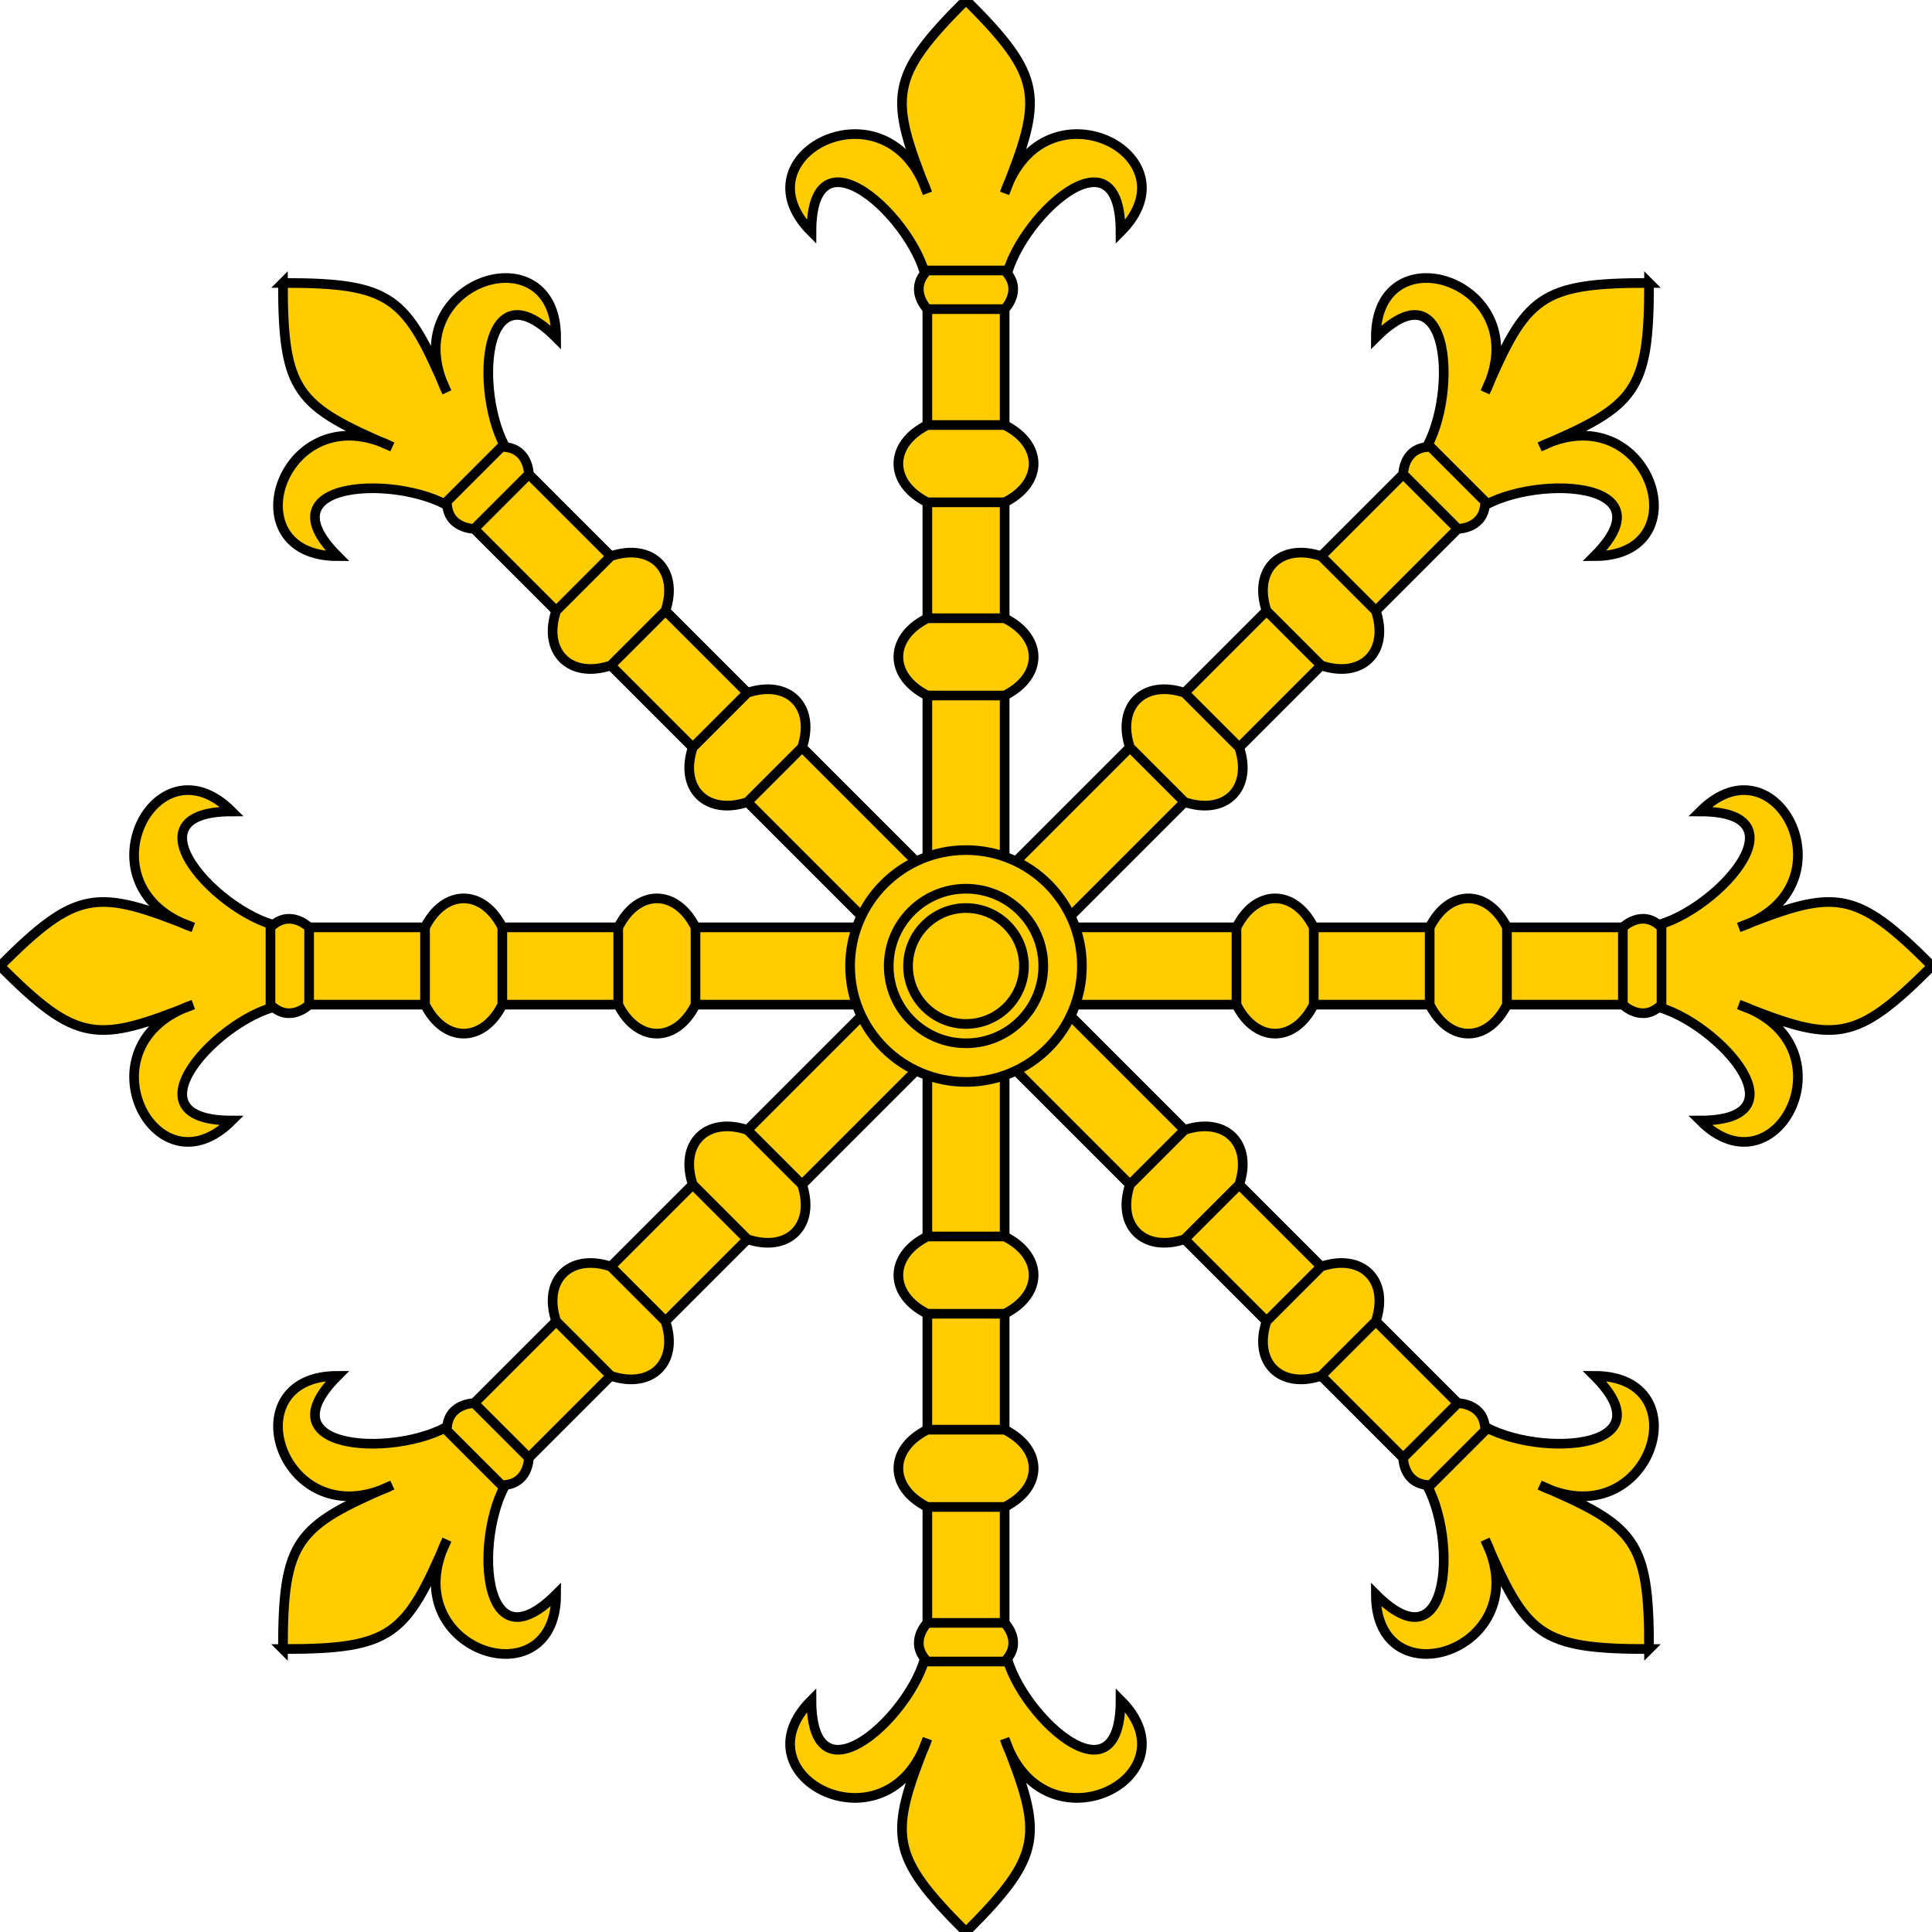 <?xml version="1.0" encoding="UTF-8"?>
<svg width="400" height="400" version="1.1" viewBox="0 0 400 400" xmlns="http://www.w3.org/2000/svg" xmlns:xlink="http://www.w3.org/1999/xlink">
	<g id="escarbuncle" fill="#fc0" stroke="#000" stroke-width="2">
		<g id="limb_top">
			<path id="limb_main" d="m200 0c-16 16-16 20-8 40-8-24-40-8-24 8 0-24 24 0 24 12v140h16v-140c0-12 24-36 24-12 16-16-16-32-24-8 8-20 8-24-8-40z"/>
			<path id="upper_lump" d="m192 88c-8 4-8 12 0 16h16c8-4 8-12 0-16z"/>
			<use id="lower_lump" transform="translate(0,40)" xlink:href="#upper_lump"/>
			<path id="fleur_base" d="m192 56c-4 4 0 8 0 8h16s4-4 0-8z"/>
		</g>
		<g id="limbs_rotated">
			<use id="limb_topright" transform="rotate(45,200,200)" xlink:href="#limb_top"/>
			<use id="limb_right" transform="rotate(90,200,200)" xlink:href="#limb_top"/>
			<use id="limb_bottomright" transform="rotate(135,200,200)" xlink:href="#limb_top"/>
			<use id="limb_bottom" transform="rotate(180,200,200)" xlink:href="#limb_top"/>
			<use id="limb_bottomleft" transform="rotate(225,200,200)" xlink:href="#limb_top"/>
			<use id="limb_left" transform="rotate(270,200,200)" xlink:href="#limb_top"/>
			<use id="limb_topleft" transform="rotate(315,200,200)" xlink:href="#limb_top"/>
		</g>
		<g id="core">
			<circle id="core_main" cx="200" cy="200" r="24"/>
			<circle id="core_outer_detail" cx="200" cy="200" r="16"/>
			<circle id="core_inner_detail" cx="200" cy="200" r="12"/>
		</g>
	</g>
</svg>
